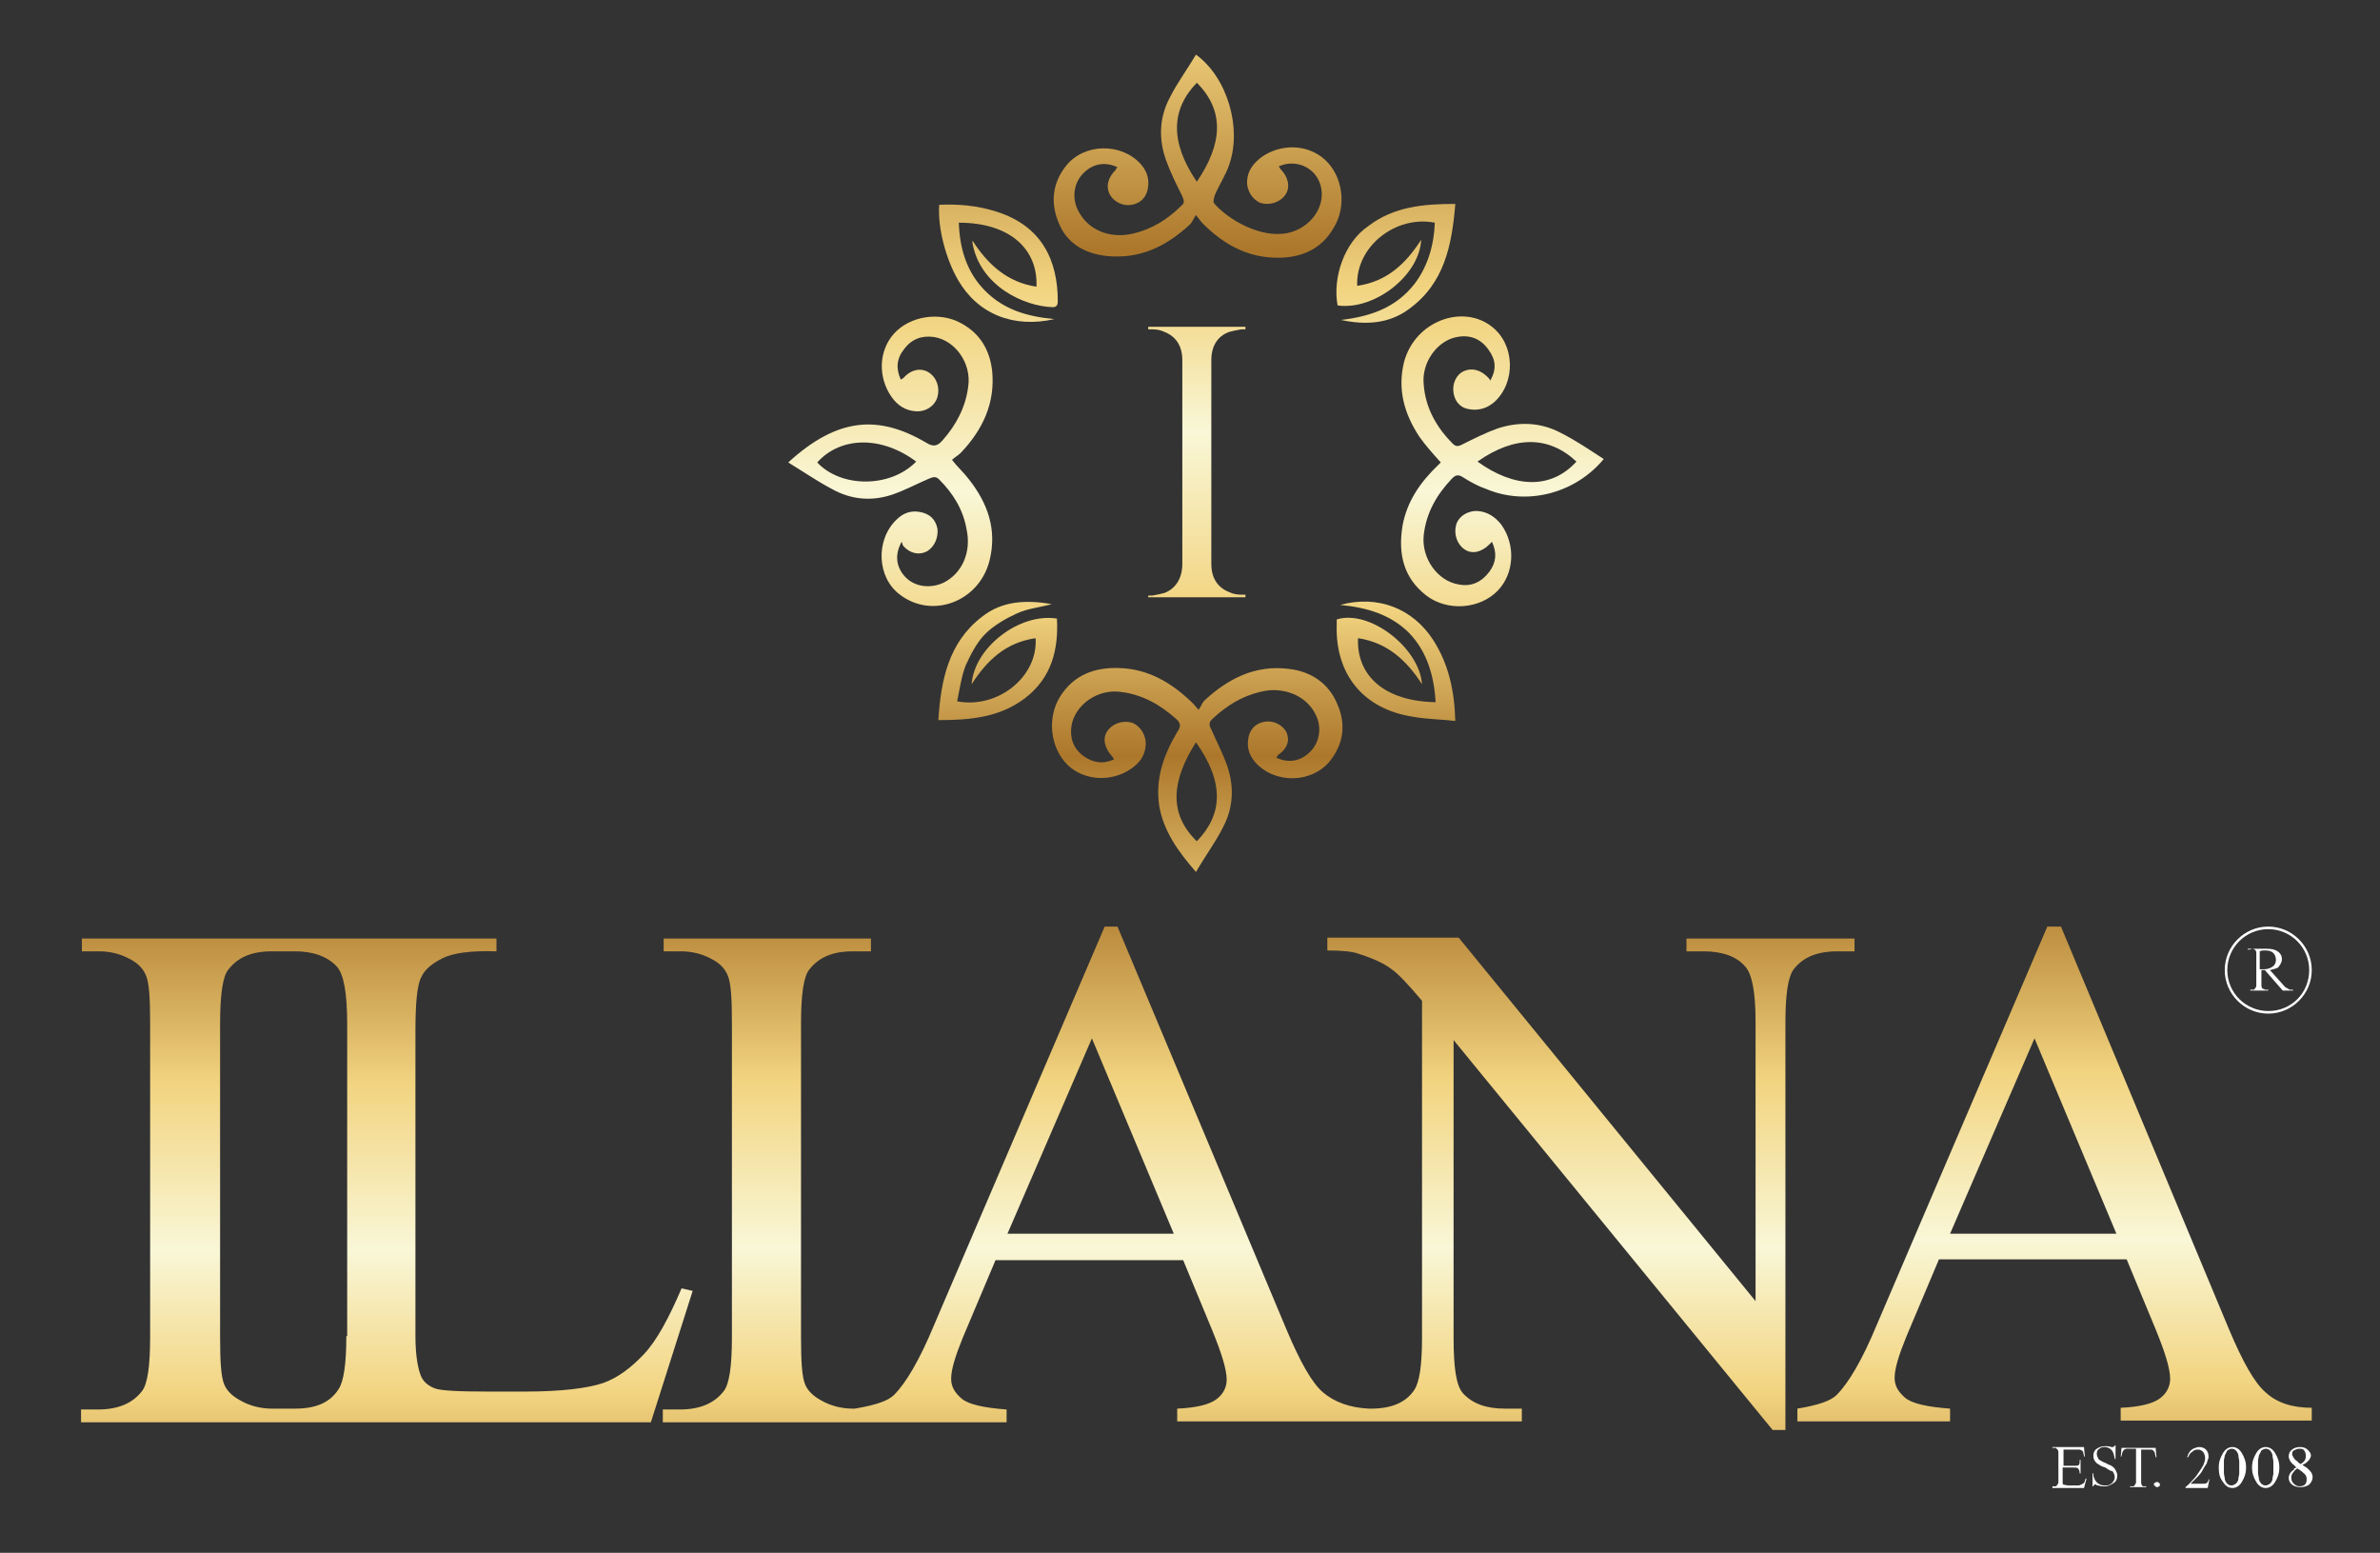 <?xml version="1.0" encoding="utf-8"?>
<!-- Generator: Adobe Illustrator 27.7.0, SVG Export Plug-In . SVG Version: 6.00 Build 0)  -->
<svg version="1.1" id="Layer_1" xmlns="http://www.w3.org/2000/svg" xmlns:xlink="http://www.w3.org/1999/xlink" x="0px" y="0px"
	 viewBox="0 0 279 182" style="enable-background:new 0 0 279 182;" xml:space="preserve">
<rect x="0" y="0" width="279" height="182" fill="#333333" stroke="none"/>
<style type="text/css">
	.st0{fill:url(#SVGID_1_);}
	.st1{fill:url(#SVGID_00000046336907015057054020000015756338546688960190_);}
	.st2{fill:url(#SVGID_00000020364985684181215580000001521030932697268370_);}
	.st3{fill:url(#SVGID_00000089557626391671779220000003110904084119377319_);}
	.st4{fill:url(#SVGID_00000064329678046707767030000010017367858991404479_);}
	.st5{fill:url(#SVGID_00000183941982824855848030000008314879340260168116_);}
	.st6{fill:url(#SVGID_00000041975701574485439910000008069895623812296836_);}
	.st7{fill:url(#SVGID_00000003785270796553353740000010446323951349847682_);}
	.st8{fill:url(#SVGID_00000099660941793202504920000009805936186253078940_);}
	.st9{fill:url(#SVGID_00000139996313611241774800000015325128559174231448_);}
	.st10{fill:url(#SVGID_00000119091991315600399550000001305014342565281412_);}
	.st11{fill:url(#SVGID_00000147942212494119402930000012973012218386964130_);}
	.st12{fill:#FFFFFF;}
</style>
<g>
	<g>
		<g>
			<g id="_x30_1_00000071519120078364605980000007386803017023283900_">
				
					<linearGradient id="SVGID_1_" gradientUnits="userSpaceOnUse" x1="507.729" y1="841.227" x2="507.729" y2="675.45" gradientTransform="matrix(-1 0 0 -1 612.051 776.739)">
					<stop  offset="0" style="stop-color:#AC772B"/>
					<stop  offset="9.333894e-02" style="stop-color:#D9B361"/>
					<stop  offset="0.14" style="stop-color:#F2D480"/>
					<stop  offset="0.258" style="stop-color:#F9F7D7"/>
					<stop  offset="0.36" style="stop-color:#F2D480"/>
					<stop  offset="0.489" style="stop-color:#AC772B"/>
					<stop  offset="0.572" style="stop-color:#D9B361"/>
					<stop  offset="0.613" style="stop-color:#F2D480"/>
					<stop  offset="0.737" style="stop-color:#F9F7D7"/>
					<stop  offset="0.839" style="stop-color:#F2D480"/>
					<stop  offset="1" style="stop-color:#AC772B"/>
				</linearGradient>
				<path class="st0" d="M104.8,57.9c1.4-0.5,2.7-1.2,4.1-1.8c0.5-0.2,0.8-0.3,1.2,0.1c1.6,1.6,2.8,3.5,3.2,5.8
					c0.6,2.7-0.5,5.2-2.7,6.3c-1.5,0.7-3.3,0.5-4.4-0.6c-1.1-1.1-1.4-2.6-0.5-4.2c0.1,0.2,0.1,0.4,0.2,0.5c0.8,0.9,1.9,1.1,2.8,0.6
					c0.8-0.5,1.3-1.5,1.2-2.6c-0.2-1.1-0.9-1.8-2.1-2c-1.1-0.2-2,0.2-2.7,0.9c-2.5,2.4-2.3,6.8,0.4,8.8c3.8,2.9,9.3,0.8,10.5-4
					c0.9-3.6-0.2-6.7-2.4-9.5c-0.6-0.8-1.3-1.4-2-2.3c0.3-0.3,0.7-0.5,1-0.8c2.6-2.7,4.1-5.9,3.7-9.7c-0.3-2.4-1.4-4.3-3.6-5.5
					c-2.5-1.4-6-0.9-7.9,1.2c-1.8,2-1.9,5.1-0.3,7.4c0.7,1,1.6,1.6,2.8,1.7c1.2,0.1,2.3-0.6,2.6-1.7c0.3-1.1-0.1-2.3-1.1-2.9
					c-0.9-0.5-2-0.3-2.9,0.7c-0.1,0.1-0.2,0.1-0.3,0.2c-0.6-1.3-0.5-2.5,0.4-3.6c0.9-1.2,2.1-1.6,3.5-1.4c2.5,0.4,4.4,3.1,4,5.8
					c-0.3,2.4-1.4,4.5-3,6.3c-0.6,0.7-1.1,0.8-1.9,0.3c-5.6-3.3-10.4-3-16.2,2.3c1.8,1.1,3.4,2.2,5.1,3.1
					C99.8,58.6,102.3,58.8,104.8,57.9z M107.4,54.1c-3,3.1-8.8,3.1-11.6,0.1C98.6,51.1,103.4,51.1,107.4,54.1z"/>
				
					<linearGradient id="SVGID_00000168118662661601726490000001627644739932141750_" gradientUnits="userSpaceOnUse" x1="435.786" y1="841.265" x2="435.786" y2="675.489" gradientTransform="matrix(-1 0 0 -1 612.051 776.739)">
					<stop  offset="0" style="stop-color:#AC772B"/>
					<stop  offset="9.333894e-02" style="stop-color:#D9B361"/>
					<stop  offset="0.14" style="stop-color:#F2D480"/>
					<stop  offset="0.258" style="stop-color:#F9F7D7"/>
					<stop  offset="0.36" style="stop-color:#F2D480"/>
					<stop  offset="0.489" style="stop-color:#AC772B"/>
					<stop  offset="0.572" style="stop-color:#D9B361"/>
					<stop  offset="0.613" style="stop-color:#F2D480"/>
					<stop  offset="0.737" style="stop-color:#F9F7D7"/>
					<stop  offset="0.839" style="stop-color:#F2D480"/>
					<stop  offset="1" style="stop-color:#AC772B"/>
				</linearGradient>
				<path style="fill:url(#SVGID_00000168118662661601726490000001627644739932141750_);" d="M164.6,42.4c-0.8,3.2,0,6.1,1.8,8.8
					c0.7,1,1.6,2,2.5,3c-0.1,0.1-0.2,0.2-0.3,0.3c-2.1,2-3.7,4.3-4.2,7.2c-0.5,3.2,0.1,6,2.8,8.1c2.5,1.9,6.3,1.6,8.4-0.6
					c1.9-2,2.1-5.3,0.4-7.7c-0.7-0.9-1.6-1.5-2.7-1.6c-1.2-0.1-2.3,0.6-2.6,1.6c-0.3,1.1,0.1,2.3,1,2.9c0.9,0.6,2,0.3,2.9-0.6
					c0.1-0.1,0.2-0.2,0.3-0.3c0.6,1.3,0.5,2.4-0.3,3.5c-0.9,1.2-2.1,1.8-3.6,1.5c-2.5-0.4-4.4-3.1-4.1-5.8c0.3-2.6,1.5-4.7,3.3-6.6
					c0.5-0.5,0.8-0.5,1.4-0.1c0.8,0.5,1.7,1,2.6,1.3c4.7,2,10.4,0.6,13.8-3.5c-1.7-1.1-3.3-2.2-5.1-3.1c-2.3-1.2-4.8-1.3-7.3-0.5
					c-1.4,0.5-2.8,1.2-4.2,1.9c-0.4,0.2-0.7,0.3-1.1-0.1c-1.9-1.9-3.2-4.2-3.4-6.9c-0.3-2.6,1.6-5.2,3.9-5.6
					c1.5-0.3,2.8,0.2,3.7,1.5c0.8,1.1,1,2.2,0.2,3.6c-0.1-0.2-0.2-0.3-0.3-0.4c-0.9-0.9-1.9-1.1-2.8-0.7c-0.9,0.4-1.4,1.5-1.2,2.6
					c0.2,1.1,0.9,1.8,2.1,1.9c1,0.1,1.9-0.2,2.7-0.9c2.5-2.3,2.4-6.7-0.3-8.8C171.5,35.6,165.9,37.6,164.6,42.4z M184.8,54.1
					c-3,3.3-7.3,3.1-11.6,0C177.6,51,181.6,51.1,184.8,54.1z"/>
				
					<linearGradient id="SVGID_00000127040132644605948050000016905719509827931799_" gradientUnits="userSpaceOnUse" x1="471.757" y1="913.173" x2="471.757" y2="747.396" gradientTransform="matrix(-1 0 0 -1 612.051 776.739)">
					<stop  offset="0" style="stop-color:#AC772B"/>
					<stop  offset="9.333894e-02" style="stop-color:#D9B361"/>
					<stop  offset="0.14" style="stop-color:#F2D480"/>
					<stop  offset="0.258" style="stop-color:#F9F7D7"/>
					<stop  offset="0.36" style="stop-color:#F2D480"/>
					<stop  offset="0.489" style="stop-color:#AC772B"/>
					<stop  offset="0.572" style="stop-color:#D9B361"/>
					<stop  offset="0.613" style="stop-color:#F2D480"/>
					<stop  offset="0.737" style="stop-color:#F9F7D7"/>
					<stop  offset="0.839" style="stop-color:#F2D480"/>
					<stop  offset="1" style="stop-color:#AC772B"/>
				</linearGradient>
				<path style="fill:url(#SVGID_00000127040132644605948050000016905719509827931799_);" d="M129.7,30c3.9,0.4,7-1.1,9.8-3.7
					c0.3-0.3,0.4-0.7,0.7-1.1c0.4,0.5,0.6,0.8,0.8,1c2.3,2.3,5,3.9,8.4,4c3,0.1,5.5-0.9,7-3.6c1.5-2.5,1-6-1.1-7.9
					c-2-1.8-5.1-1.9-7.4-0.3c-0.9,0.7-1.6,1.5-1.7,2.7c-0.1,1.2,0.6,2.3,1.6,2.7c1.1,0.3,2.3-0.1,2.9-1c0.6-0.9,0.3-2.1-0.6-3
					c-0.1-0.1-0.1-0.2-0.2-0.3c2-0.9,4.3,0.1,4.9,2.2c0.7,2.4-1.1,5-3.8,5.6c-3.2,0.7-7.1-1.6-8.7-3.5c-0.1-0.2,0-0.6,0.1-0.9
					c0.5-1.2,1.3-2.4,1.7-3.6c1.5-4.3-0.2-10.2-3.9-12.9c-1,1.7-2.2,3.3-3.1,5.1c-1.2,2.3-1.3,4.8-0.4,7.3c0.5,1.4,1.2,2.8,1.9,4.2
					c0.2,0.5,0.3,0.8-0.1,1.1c-1.6,1.6-3.5,2.8-5.8,3.3c-2.7,0.6-5.2-0.5-6.3-2.7c-0.8-1.5-0.5-3.3,0.6-4.4c1.1-1.1,2.5-1.4,4-0.7
					c-0.1,0.1-0.2,0.2-0.2,0.3c-0.9,0.9-1.2,1.9-0.7,2.9c0.5,0.9,1.6,1.4,2.6,1.2c1.1-0.2,1.8-1,1.9-2.2c0.1-1-0.2-1.8-0.9-2.6
					c-2.3-2.5-6.6-2.4-8.7,0.2c-1.6,2-1.9,4.3-0.9,6.7C125,28.4,127,29.7,129.7,30z M140.3,9.7c3.3,3.3,3,7.2,0,11.6
					C137.1,16.6,137.3,12.8,140.3,9.7z"/>
				
					<linearGradient id="SVGID_00000143581369928534308450000016255463802540662164_" gradientUnits="userSpaceOnUse" x1="471.726" y1="769.196" x2="471.726" y2="603.42" gradientTransform="matrix(-1 0 0 -1 612.051 776.739)">
					<stop  offset="0" style="stop-color:#AC772B"/>
					<stop  offset="9.333894e-02" style="stop-color:#D9B361"/>
					<stop  offset="0.14" style="stop-color:#F2D480"/>
					<stop  offset="0.258" style="stop-color:#F9F7D7"/>
					<stop  offset="0.36" style="stop-color:#F2D480"/>
					<stop  offset="0.489" style="stop-color:#AC772B"/>
					<stop  offset="0.572" style="stop-color:#D9B361"/>
					<stop  offset="0.613" style="stop-color:#F2D480"/>
					<stop  offset="0.737" style="stop-color:#F9F7D7"/>
					<stop  offset="0.839" style="stop-color:#F2D480"/>
					<stop  offset="1" style="stop-color:#AC772B"/>
				</linearGradient>
				<path style="fill:url(#SVGID_00000143581369928534308450000016255463802540662164_);" d="M150.8,85.8c-0.5-0.9-1.6-1.4-2.6-1.2
					c-1.1,0.2-1.8,1-1.9,2.2c-0.1,1,0.2,1.8,0.9,2.6c2.3,2.5,6.6,2.4,8.7-0.2c1.6-2,1.9-4.3,0.9-6.6c-1-2.5-3.1-3.9-5.7-4.2
					c-3.9-0.5-7.1,1.1-9.9,3.7c-0.3,0.3-0.4,0.7-0.7,1.1c-0.4-0.5-0.6-0.7-0.8-0.9c-2.4-2.3-5.1-3.9-8.5-4c-2.9-0.1-5.3,0.8-6.9,3.3
					c-1.6,2.5-1.2,6.1,0.9,8.1c1.9,1.8,5.1,2,7.4,0.4c1-0.7,1.6-1.5,1.7-2.7c0.1-1.2-0.6-2.3-1.6-2.7c-1.1-0.3-2.3,0.1-2.9,1
					c-0.6,0.9-0.3,2,0.6,3c0.1,0.1,0.1,0.2,0.2,0.3c-1.3,0.6-2.5,0.4-3.6-0.4c-1.2-0.9-1.6-2.1-1.4-3.5c0.4-2.5,3.1-4.4,5.8-4
					c2.5,0.3,4.6,1.5,6.4,3.1c0.6,0.5,0.7,0.9,0.2,1.6c-1.6,2.7-2.6,5.5-2.1,8.7c0.5,2.9,2.2,5.3,4.3,7.7c1.1-1.9,2.3-3.5,3.2-5.3
					c1.2-2.3,1.3-4.8,0.4-7.3c-0.5-1.4-1.2-2.7-1.8-4.1c-0.3-0.5-0.3-0.9,0.2-1.3c1.6-1.5,3.4-2.6,5.5-3.1c2.7-0.7,5.4,0.4,6.5,2.6
					c0.8,1.5,0.5,3.3-0.6,4.4c-1.1,1.1-2.5,1.4-4,0.7c0.1-0.1,0.2-0.2,0.2-0.3C151,87.7,151.2,86.7,150.8,85.8z M140.3,98.6
					c-3.4-3.3-2.9-7.2-0.1-11.6C143.6,91.8,143.3,95.5,140.3,98.6z"/>
				
					<linearGradient id="SVGID_00000164495069214334895230000005087041355173462416_" gradientUnits="userSpaceOnUse" x1="762.265" y1="85.674" x2="762.265" y2="-80.102" gradientTransform="matrix(1 0 0 1 -598.637 87.142)">
					<stop  offset="0" style="stop-color:#AC772B"/>
					<stop  offset="9.333894e-02" style="stop-color:#D9B361"/>
					<stop  offset="0.14" style="stop-color:#F2D480"/>
					<stop  offset="0.258" style="stop-color:#F9F7D7"/>
					<stop  offset="0.36" style="stop-color:#F2D480"/>
					<stop  offset="0.489" style="stop-color:#AC772B"/>
					<stop  offset="0.572" style="stop-color:#D9B361"/>
					<stop  offset="0.613" style="stop-color:#F2D480"/>
					<stop  offset="0.737" style="stop-color:#F9F7D7"/>
					<stop  offset="0.839" style="stop-color:#F2D480"/>
					<stop  offset="1" style="stop-color:#AC772B"/>
				</linearGradient>
				<path style="fill:url(#SVGID_00000164495069214334895230000005087041355173462416_);" d="M156.8,35.8c4.3,0.6,9.6-3.5,9.8-7.7
					c-1.8,2.8-4,4.9-7.5,5.4c-0.2-4.6,4.5-8.3,9.1-7.4c-0.1,2.6-0.8,5.1-2.4,7.2c-2.2,2.8-5.2,3.8-8.6,4.2c2.8,0.6,5.6,0.5,8-1.3
					c4.1-3,5-7.4,5.4-12.3c-3.7,0-7.2,0.3-10.2,2.6C157.6,28.4,156.2,32.5,156.8,35.8z"/>
				
					<linearGradient id="SVGID_00000115481697729764538950000008451250077005285025_" gradientUnits="userSpaceOnUse" x1="762.233" y1="85.674" x2="762.233" y2="-80.102" gradientTransform="matrix(1 0 0 1 -598.637 87.142)">
					<stop  offset="0" style="stop-color:#AC772B"/>
					<stop  offset="9.333894e-02" style="stop-color:#D9B361"/>
					<stop  offset="0.14" style="stop-color:#F2D480"/>
					<stop  offset="0.258" style="stop-color:#F9F7D7"/>
					<stop  offset="0.36" style="stop-color:#F2D480"/>
					<stop  offset="0.489" style="stop-color:#AC772B"/>
					<stop  offset="0.572" style="stop-color:#D9B361"/>
					<stop  offset="0.613" style="stop-color:#F2D480"/>
					<stop  offset="0.737" style="stop-color:#F9F7D7"/>
					<stop  offset="0.839" style="stop-color:#F2D480"/>
					<stop  offset="1" style="stop-color:#AC772B"/>
				</linearGradient>
				<path style="fill:url(#SVGID_00000115481697729764538950000008451250077005285025_);" d="M165.6,84c1.6,0.3,3.3,0.3,5,0.5
					c-0.1-3.6-0.8-6.7-2.6-9.5c-2.4-3.7-6.5-5.3-10.9-4.1c3.1,0.3,5.9,1.1,8.1,3.3c2.1,2.2,2.9,5,3.1,8.1c-6.1-0.1-9.3-3.2-9.1-7.5
					c3.4,0.5,5.7,2.6,7.5,5.4c-0.3-4.3-6.2-8.8-10-7.6c0,0.2,0,0.4,0,0.6C156.5,79,159.8,83.1,165.6,84z"/>
				
					<linearGradient id="SVGID_00000028299902411641629370000014407237338127468197_" gradientUnits="userSpaceOnUse" x1="715.639" y1="85.674" x2="715.639" y2="-80.102" gradientTransform="matrix(1 0 0 1 -598.637 87.142)">
					<stop  offset="0" style="stop-color:#AC772B"/>
					<stop  offset="9.333894e-02" style="stop-color:#D9B361"/>
					<stop  offset="0.14" style="stop-color:#F2D480"/>
					<stop  offset="0.258" style="stop-color:#F9F7D7"/>
					<stop  offset="0.36" style="stop-color:#F2D480"/>
					<stop  offset="0.489" style="stop-color:#AC772B"/>
					<stop  offset="0.572" style="stop-color:#D9B361"/>
					<stop  offset="0.613" style="stop-color:#F2D480"/>
					<stop  offset="0.737" style="stop-color:#F9F7D7"/>
					<stop  offset="0.839" style="stop-color:#F2D480"/>
					<stop  offset="1" style="stop-color:#AC772B"/>
				</linearGradient>
				<path style="fill:url(#SVGID_00000028299902411641629370000014407237338127468197_);" d="M115.5,74.3c1-1,2.4-1.8,3.7-2.4
					c1.3-0.6,2.7-0.7,4.1-1.1c-3-0.5-5.8-0.4-8.2,1.5c-3.9,3-4.8,7.4-5.1,12.1c3.7,0,7.2-0.3,10.2-2.6c3.1-2.4,3.9-5.7,3.7-9.3
					c-4.4-0.7-9.7,3.4-10,7.7c1.8-2.8,4-4.9,7.5-5.4c0.3,4.5-4.4,8.3-9.2,7.4c0.3-1.4,0.5-2.9,1-4.2
					C113.8,76.7,114.5,75.3,115.5,74.3z"/>
				
					<linearGradient id="SVGID_00000157296444465074467250000017145660539623712156_" gradientUnits="userSpaceOnUse" x1="715.691" y1="85.674" x2="715.691" y2="-80.102" gradientTransform="matrix(1 0 0 1 -598.637 87.142)">
					<stop  offset="0" style="stop-color:#AC772B"/>
					<stop  offset="9.333894e-02" style="stop-color:#D9B361"/>
					<stop  offset="0.14" style="stop-color:#F2D480"/>
					<stop  offset="0.258" style="stop-color:#F9F7D7"/>
					<stop  offset="0.36" style="stop-color:#F2D480"/>
					<stop  offset="0.489" style="stop-color:#AC772B"/>
					<stop  offset="0.572" style="stop-color:#D9B361"/>
					<stop  offset="0.613" style="stop-color:#F2D480"/>
					<stop  offset="0.737" style="stop-color:#F9F7D7"/>
					<stop  offset="0.839" style="stop-color:#F2D480"/>
					<stop  offset="1" style="stop-color:#AC772B"/>
				</linearGradient>
				<path style="fill:url(#SVGID_00000157296444465074467250000017145660539623712156_);" d="M123.6,37.4c-3.2-0.3-5.9-1.1-8.1-3.3
					c-2.2-2.2-3-5-3.1-8c6.1,0,9.3,3.2,9.1,7.5c-3.4-0.5-5.7-2.6-7.5-5.4c0,0.2,0,0.2,0,0.3c0.9,5,6,7.4,9.4,7.5
					c0.5,0,0.6-0.3,0.6-0.7c0-4.7-1.8-8.8-7.2-10.5c-2.2-0.7-4.4-0.9-6.7-0.8c-0.2,2.7,0.8,6.4,2.2,8.8
					C114.6,36.8,118.8,38.5,123.6,37.4z"/>
				
					<linearGradient id="SVGID_00000004519575961033218820000014995590026692901256_" gradientUnits="userSpaceOnUse" x1="738.918" y1="85.674" x2="738.918" y2="-80.102" gradientTransform="matrix(1 0 0 1 -598.637 87.142)">
					<stop  offset="0" style="stop-color:#AC772B"/>
					<stop  offset="9.333894e-02" style="stop-color:#D9B361"/>
					<stop  offset="0.14" style="stop-color:#F2D480"/>
					<stop  offset="0.258" style="stop-color:#F9F7D7"/>
					<stop  offset="0.36" style="stop-color:#F2D480"/>
					<stop  offset="0.489" style="stop-color:#AC772B"/>
					<stop  offset="0.572" style="stop-color:#D9B361"/>
					<stop  offset="0.613" style="stop-color:#F2D480"/>
					<stop  offset="0.737" style="stop-color:#F9F7D7"/>
					<stop  offset="0.839" style="stop-color:#F2D480"/>
					<stop  offset="1" style="stop-color:#AC772B"/>
				</linearGradient>
				<path style="fill:url(#SVGID_00000004519575961033218820000014995590026692901256_);" d="M136.5,69.5c-0.4,0.1-0.8,0.2-1.4,0.3
					c0,0,0,0,0,0c-0.2,0-0.4,0-0.5,0V70c0,0,0,0,0,0c3.8,0,7.6,0,11.4,0c0,0,0,0,0,0v-0.3c-0.2,0-0.4,0-0.5,0c0,0,0,0,0,0
					c-0.5,0-1-0.1-1.4-0.3c-1.3-0.5-2.1-1.6-2.1-3.3c0-0.9,0-1.7,0-2.6h0c0-3.1,0-6.2,0-9.3c0-0.9,0-1.9,0-2.8h0c0-3.1,0-6.1,0-9.2
					c0-1.6,0.7-2.8,2.1-3.3c0.4-0.1,0.8-0.2,1.4-0.3c0,0,0,0,0,0c0.2,0,0.4,0,0.5,0v-0.3c0,0,0,0,0,0c-3.8,0-7.6,0-11.4,0
					c0,0,0,0,0,0v0.3c0.2,0,0.4,0,0.5,0c0,0,0,0,0,0c0.5,0,1,0.1,1.4,0.3c1.3,0.5,2.1,1.6,2.1,3.3c0,3.1,0,6.1,0,9.2h0
					c0,0.9,0,1.9,0,2.8c0,3.1,0,6.2,0,9.3h0c0,0.9,0,1.7,0,2.6C138.6,67.8,137.8,69,136.5,69.5z"/>
			</g>
			<g>
				
					<linearGradient id="SVGID_00000152246088802033904610000015186334401517043076_" gradientUnits="userSpaceOnUse" x1="566.641" y1="672.945" x2="566.641" y2="507.168" gradientTransform="matrix(-1 0 0 -1 612.051 776.739)">
					<stop  offset="0" style="stop-color:#AC772B"/>
					<stop  offset="9.333894e-02" style="stop-color:#D9B361"/>
					<stop  offset="0.14" style="stop-color:#F2D480"/>
					<stop  offset="0.258" style="stop-color:#F9F7D7"/>
					<stop  offset="0.36" style="stop-color:#F2D480"/>
					<stop  offset="0.489" style="stop-color:#AC772B"/>
					<stop  offset="0.572" style="stop-color:#D9B361"/>
					<stop  offset="0.613" style="stop-color:#F2D480"/>
					<stop  offset="0.737" style="stop-color:#F9F7D7"/>
					<stop  offset="0.839" style="stop-color:#F2D480"/>
					<stop  offset="1" style="stop-color:#AC772B"/>
				</linearGradient>
				<path style="fill:url(#SVGID_00000152246088802033904610000015186334401517043076_);" d="M79.9,151c-1.5,3.5-2.9,6.1-4.4,7.7
					c-1.5,1.6-3.1,2.8-4.8,3.4c-1.8,0.6-4.8,1-9.2,1h-4.1c-3.7,0-5.8-0.1-6.5-0.4c-0.7-0.3-1.2-0.7-1.5-1.3
					c-0.4-0.9-0.7-2.5-0.7-4.8v-35.7c0-3.4,0.2-5.5,0.7-6.4c0.4-0.9,1.3-1.6,2.5-2.2c1.2-0.6,3.3-0.9,6.3-0.8v-1.5H33.9h-1.4H9.6
					v1.5h2c1.3,0,2.6,0.3,3.8,1c0.9,0.5,1.4,1.1,1.7,1.8c0.4,0.9,0.5,2.8,0.5,5.7v36.7c0,3.4-0.3,5.6-1,6.4
					c-1.1,1.4-2.8,2.1-5.1,2.1h-2v1.5h22.9h1.4h42.5l4.9-15.4L79.9,151z M40.6,156.6c0,3.2-0.3,5.3-0.9,6.2c-1,1.6-2.7,2.3-5.1,2.3
					h-0.7h-1.4h-0.6c-1.3,0-2.6-0.3-3.8-1c-0.9-0.5-1.5-1.1-1.8-1.8c-0.4-0.9-0.5-2.8-0.5-5.7V120c0-3.4,0.3-5.6,1-6.4
					c1.1-1.4,2.7-2.1,5.1-2.1h0.6h1.4h0.7c2.1,0,3.8,0.6,4.9,1.8c0.8,0.9,1.2,3.1,1.2,6.7V156.6z"/>
				
					<linearGradient id="SVGID_00000175303780824301101220000010379922953909446535_" gradientUnits="userSpaceOnUse" x1="464.476" y1="673.321" x2="464.476" y2="507.545" gradientTransform="matrix(-1 0 0 -1 612.051 776.739)">
					<stop  offset="0" style="stop-color:#AC772B"/>
					<stop  offset="9.333894e-02" style="stop-color:#D9B361"/>
					<stop  offset="0.14" style="stop-color:#F2D480"/>
					<stop  offset="0.258" style="stop-color:#F9F7D7"/>
					<stop  offset="0.36" style="stop-color:#F2D480"/>
					<stop  offset="0.489" style="stop-color:#AC772B"/>
					<stop  offset="0.572" style="stop-color:#D9B361"/>
					<stop  offset="0.613" style="stop-color:#F2D480"/>
					<stop  offset="0.737" style="stop-color:#F9F7D7"/>
					<stop  offset="0.839" style="stop-color:#F2D480"/>
					<stop  offset="1" style="stop-color:#AC772B"/>
				</linearGradient>
				<path style="fill:url(#SVGID_00000175303780824301101220000010379922953909446535_);" d="M215.4,111.5h2v-1.5h-19.7v1.5h2
					c2.2,0,3.9,0.6,4.9,1.8c0.8,0.9,1.2,3,1.2,6.5v32.7L171,109.9h-15.4v1.5c1.6,0,2.9,0.1,3.7,0.4c1.6,0.5,2.9,1.1,3.7,1.7
					c0.9,0.6,2.1,1.9,3.7,3.8v39.5c0,3.2-0.3,5.2-0.9,6.1c-1,1.5-2.7,2.2-5.1,2.2h-0.2c-2.3-0.1-4.1-0.8-5.4-1.9
					c-1.3-1.1-2.7-3.6-4.3-7.4L131,108.6h-1.5l-20,46.7c-1.7,4.1-3.3,6.8-4.7,8.2c-0.7,0.7-2.2,1.2-4.6,1.6H100
					c-1.3,0-2.6-0.3-3.8-1c-0.9-0.5-1.5-1.1-1.8-1.8c-0.4-0.9-0.5-2.8-0.5-5.7V120c0-3.4,0.3-5.6,1-6.4c1.1-1.4,2.7-2.1,5.1-2.1h2.1
					v-1.5H77.8v1.5h2c1.3,0,2.6,0.3,3.8,1c0.9,0.5,1.4,1.1,1.7,1.8c0.4,0.9,0.5,2.8,0.5,5.7v36.7c0,3.4-0.3,5.6-1,6.4
					c-1.1,1.4-2.8,2.1-5.1,2.1h-2v1.5h22.5h1.8h16v-1.5c-2.7-0.2-4.5-0.6-5.3-1.3c-0.8-0.7-1.2-1.4-1.2-2.3c0-1.1,0.5-2.7,1.4-4.9
					l3.8-9h22l3.4,8.2c1.1,2.7,1.7,4.6,1.7,5.8c0,0.9-0.4,1.7-1.2,2.3c-0.8,0.6-2.3,1-4.6,1.1v1.5h20.6h1.8h18v-1.5h-2
					c-2.2,0-3.8-0.6-4.9-1.8c-0.8-0.9-1.1-3-1.1-6.5v-34.9l37.4,45.7h1.5v-47.8c0-3.2,0.3-5.2,0.9-6.1
					C211.3,112.2,213,111.5,215.4,111.5z M118.1,144.6l9.9-22.9l9.6,22.9H118.1z"/>
				
					<linearGradient id="SVGID_00000031901371966665115180000002377339259715229583_" gradientUnits="userSpaceOnUse" x1="371.178" y1="674.242" x2="371.178" y2="508.465" gradientTransform="matrix(-1 0 0 -1 612.051 776.739)">
					<stop  offset="0" style="stop-color:#AC772B"/>
					<stop  offset="9.333894e-02" style="stop-color:#D9B361"/>
					<stop  offset="0.14" style="stop-color:#F2D480"/>
					<stop  offset="0.258" style="stop-color:#F9F7D7"/>
					<stop  offset="0.36" style="stop-color:#F2D480"/>
					<stop  offset="0.489" style="stop-color:#AC772B"/>
					<stop  offset="0.572" style="stop-color:#D9B361"/>
					<stop  offset="0.613" style="stop-color:#F2D480"/>
					<stop  offset="0.737" style="stop-color:#F9F7D7"/>
					<stop  offset="0.839" style="stop-color:#F2D480"/>
					<stop  offset="1" style="stop-color:#AC772B"/>
				</linearGradient>
				<path style="fill:url(#SVGID_00000031901371966665115180000002377339259715229583_);" d="M265.6,163.2c-1.3-1.1-2.7-3.6-4.3-7.4
					l-19.7-47.2H240l-20,46.7c-1.7,4.1-3.3,6.8-4.7,8.2c-0.7,0.7-2.2,1.2-4.6,1.6v1.5h17.9v-1.5c-2.7-0.2-4.5-0.6-5.3-1.3
					c-0.8-0.7-1.2-1.4-1.2-2.3c0-1.1,0.5-2.7,1.4-4.9l3.8-9h22l3.4,8.2c1.1,2.7,1.7,4.6,1.7,5.8c0,0.9-0.4,1.7-1.2,2.3
					c-0.8,0.6-2.3,1-4.6,1.1v1.5H271v-1.5C268.7,165,266.9,164.4,265.6,163.2z M228.6,144.6l9.9-22.9l9.6,22.9H228.6z"/>
				<g>
					<g>
						<path class="st12" d="M263.5,111.3v-0.1h2.3c0.5,0,0.9,0.1,1.2,0.3c0.3,0.2,0.5,0.5,0.5,0.9c0,0.3-0.1,0.5-0.3,0.8
							c-0.1,0.2-0.3,0.3-0.4,0.3c-0.2,0.1-0.4,0.1-0.7,0.2l1.7,1.9c0.1,0.1,0.2,0.2,0.3,0.2c0.1,0.1,0.2,0.1,0.3,0.2
							c0,0,0.1,0,0.1,0c0.1,0,0.1,0,0.2,0h0.1v0.1h-1.2l-2.1-2.4l-0.4,0l0,1.8c0,0.2,0.1,0.4,0.2,0.4c0.1,0,0.1,0,0.2,0.1
							c0.1,0,0.1,0,0.1,0c0,0,0.1,0,0.3,0v0.1h-2.1v-0.1l0.2,0c0.1,0,0.1,0,0.2,0c0,0,0.1,0,0.1-0.1c0.1-0.1,0.2-0.2,0.2-0.4v-3.8
							c0-0.2-0.1-0.4-0.2-0.4l-0.2-0.1c0,0-0.1,0-0.1,0C263.8,111.3,263.7,111.3,263.5,111.3z M264.9,111.5v2.1c0.2,0,0.4,0,0.5,0
							c0.4,0,0.7-0.1,1-0.3c0.3-0.2,0.4-0.5,0.4-0.8c0-0.3-0.1-0.6-0.3-0.8c-0.2-0.2-0.5-0.3-0.9-0.3c-0.1,0-0.2,0-0.2,0
							C265.3,111.4,265.1,111.4,264.9,111.5z"/>
					</g>
					<path class="st12" d="M265.9,108.8c2.7,0,4.9,2.2,4.9,4.9s-2.2,4.9-4.9,4.9c-2.7,0-4.9-2.2-4.9-4.9S263.2,108.8,265.9,108.8
						 M265.9,108.6c-2.8,0-5.1,2.3-5.1,5.1c0,2.8,2.3,5.1,5.1,5.1s5.1-2.3,5.1-5.1C271,110.9,268.7,108.6,265.9,108.6L265.9,108.6z"
						/>
					<path class="st12" d="M265.9,108.9c2.6,0,4.8,2.1,4.8,4.8s-2.1,4.8-4.8,4.8c-2.6,0-4.8-2.1-4.8-4.8S263.3,108.9,265.9,108.9
						 M265.9,108.7c-2.8,0-5,2.2-5,5c0,2.8,2.2,5,5,5c2.8,0,5-2.2,5-5C270.9,111,268.7,108.7,265.9,108.7L265.9,108.7z"/>
				</g>
			</g>
		</g>
	</g>
	<g>
		<path class="st12" d="M240.6,174.3v-0.1h0.2c0.1,0,0.1,0,0.2,0c0,0,0.1,0,0.1-0.1c0.1-0.1,0.2-0.2,0.2-0.4v-3.5
			c0-0.2-0.1-0.3-0.2-0.4l-0.1-0.1l-0.4,0v-0.1h3.7l0.1,1.1l-0.1,0c0-0.2-0.1-0.4-0.1-0.5c0-0.1-0.1-0.2-0.2-0.2
			c-0.1-0.1-0.2-0.1-0.3-0.1c-0.1,0-0.3,0-0.6,0h-1.2v1.9h1.2c0.3,0,0.5,0,0.6-0.1c0.1-0.1,0.1-0.3,0.1-0.6h0.1v1.6l-0.1,0
			c0-0.3-0.1-0.5-0.2-0.6c-0.1-0.1-0.3-0.1-0.6-0.1h-1.2v1.7c0,0.2,0,0.3,0.1,0.3c0.1,0,0.3,0.1,0.6,0.1h0.2l0.7,0
			c0.1,0,0.2,0,0.3,0c0.1,0,0.2-0.1,0.3-0.1c0.1-0.1,0.2-0.1,0.3-0.2c0.1-0.1,0.1-0.3,0.2-0.5l0.1,0l-0.3,1.1H240.6z"/>
		<path class="st12" d="M245.3,172.7l0.1,0c0,0.2,0,0.4,0.1,0.5c0,0.1,0.1,0.3,0.2,0.4c0.1,0.2,0.3,0.3,0.5,0.4
			c0.2,0.1,0.4,0.1,0.7,0.1c0.3,0,0.5-0.1,0.7-0.3c0.2-0.2,0.3-0.4,0.3-0.7c0-0.2-0.1-0.4-0.2-0.6c-0.1-0.1-0.1-0.1-0.2-0.1
			c-0.1,0-0.2-0.1-0.4-0.2l-0.3-0.2l-0.3-0.1c-0.3-0.1-0.5-0.3-0.7-0.4c-0.1-0.1-0.2-0.2-0.3-0.4c-0.1-0.2-0.1-0.3-0.1-0.5
			c0-0.3,0.1-0.6,0.4-0.8c0.3-0.2,0.6-0.3,1-0.3c0.2,0,0.4,0,0.7,0.1c0.1,0,0.1,0,0.1,0c0,0,0,0,0,0c0.1,0,0.1,0,0.1,0
			c0.1,0,0.2-0.1,0.2-0.2h0.1l0,1.6l-0.1,0c0-0.2-0.1-0.4-0.1-0.5c0-0.1-0.1-0.2-0.1-0.3c-0.2-0.4-0.6-0.6-1-0.6
			c-0.3,0-0.5,0.1-0.6,0.2c-0.2,0.1-0.3,0.3-0.3,0.6c0,0.2,0.1,0.4,0.2,0.6c0.1,0.1,0.2,0.2,0.3,0.2c0.1,0.1,0.3,0.2,0.6,0.3
			c0.2,0.1,0.3,0.2,0.4,0.2c0.1,0,0.2,0.1,0.2,0.1c0.2,0.1,0.4,0.3,0.5,0.5c0.1,0.2,0.2,0.4,0.2,0.6c0,0.4-0.1,0.7-0.4,0.9
			c-0.3,0.2-0.6,0.4-1,0.4c-0.1,0-0.3,0-0.4,0c-0.2,0-0.3-0.1-0.5-0.1c-0.1,0-0.1,0-0.2-0.1s-0.1,0-0.1,0c-0.1,0-0.2,0.1-0.2,0.2
			h-0.1L245.3,172.7z"/>
		<path class="st12" d="M248.6,170.8l0.1-1.1h4l0.1,1.1l-0.1,0c0-0.2-0.1-0.4-0.1-0.5c0-0.1-0.1-0.2-0.2-0.3
			c-0.1-0.1-0.2-0.1-0.3-0.1c-0.1,0-0.3,0-0.5,0H251v3.9c0,0.2,0.1,0.3,0.2,0.4c0.1,0,0.1,0,0.1,0c0.1,0,0.1,0,0.1,0
			c0,0,0.1,0,0.2,0v0.1h-1.9v-0.1l0.2,0c0.1,0,0.1,0,0.2,0c0,0,0.1,0,0.1-0.1c0.1-0.1,0.2-0.2,0.2-0.4v-3.9h-0.6c-0.2,0-0.4,0-0.5,0
			c-0.1,0-0.2,0.1-0.3,0.1c-0.1,0.1-0.1,0.2-0.2,0.3c0,0.1-0.1,0.3-0.1,0.5H248.6z"/>
		<path class="st12" d="M252.5,174c0-0.1,0-0.2,0.1-0.2s0.1-0.1,0.2-0.1c0.1,0,0.2,0,0.3,0.1c0.1,0.1,0.1,0.1,0.1,0.2
			c0,0.1,0,0.2-0.1,0.2c-0.1,0.1-0.2,0.1-0.2,0.1c-0.1,0-0.2,0-0.2-0.1C252.5,174.1,252.5,174.1,252.5,174z"/>
		<path class="st12" d="M256.2,174.3c0.5-0.4,0.8-0.8,1-1c0.2-0.2,0.4-0.5,0.6-0.8c0.2-0.3,0.4-0.6,0.5-0.8c0.1-0.3,0.2-0.5,0.2-0.8
			c0-0.3-0.1-0.5-0.2-0.7c-0.2-0.2-0.4-0.3-0.6-0.3c-0.2,0-0.3,0-0.5,0.1c-0.1,0.1-0.3,0.2-0.4,0.3c-0.1,0.1-0.2,0.3-0.3,0.5l-0.1,0
			c0-0.1,0.1-0.2,0.1-0.3c0-0.1,0.1-0.2,0.1-0.2c0.1-0.2,0.3-0.4,0.5-0.5c0.2-0.1,0.5-0.2,0.7-0.2c0.3,0,0.6,0.1,0.8,0.3
			c0.2,0.2,0.3,0.5,0.3,0.8c0,0.1,0,0.3-0.1,0.4c0,0.1-0.1,0.3-0.1,0.4c-0.2,0.3-0.4,0.6-0.6,1c-0.2,0.3-0.4,0.5-0.6,0.7
			c-0.2,0.2-0.4,0.4-0.7,0.7h1.5c0.2,0,0.3,0,0.4-0.1c0.1-0.1,0.2-0.2,0.2-0.4l0.1,0l-0.2,1H256.2z"/>
		<path class="st12" d="M260.1,172c0-0.7,0.2-1.2,0.5-1.7c0.3-0.5,0.7-0.7,1.1-0.7c0.4,0,0.8,0.2,1.1,0.7c0.3,0.5,0.5,1,0.5,1.7
			c0,0.7-0.2,1.2-0.5,1.7c-0.3,0.5-0.7,0.7-1.1,0.7c-0.4,0-0.8-0.2-1.1-0.7C260.2,173.2,260.1,172.7,260.1,172z M260.8,170.6
			c0,0.2-0.1,0.4-0.1,0.6c0,0.3,0,0.5,0,0.7c0,0.2,0,0.5,0,0.7c0,0.3,0.1,0.5,0.1,0.7c0,0.2,0.1,0.3,0.2,0.5
			c0.2,0.2,0.3,0.3,0.6,0.3c0.2,0,0.3-0.1,0.5-0.2c0.1-0.1,0.3-0.3,0.3-0.6c0-0.2,0.1-0.4,0.1-0.6c0-0.3,0-0.5,0-0.7
			c0-0.2,0-0.5,0-0.7c0-0.2-0.1-0.5-0.1-0.7c0-0.2-0.1-0.3-0.2-0.5c-0.2-0.2-0.3-0.3-0.6-0.3c-0.2,0-0.3,0.1-0.5,0.2
			C261,170.2,260.9,170.4,260.8,170.6z"/>
		<path class="st12" d="M264,172c0-0.7,0.2-1.2,0.5-1.7c0.3-0.5,0.7-0.7,1.1-0.7s0.8,0.2,1.1,0.7c0.3,0.5,0.5,1,0.5,1.7
			c0,0.7-0.2,1.2-0.5,1.7c-0.3,0.5-0.7,0.7-1.1,0.7s-0.8-0.2-1.1-0.7C264.2,173.2,264,172.7,264,172z M264.8,170.6
			c0,0.2-0.1,0.4-0.1,0.6c0,0.3,0,0.5,0,0.7c0,0.2,0,0.5,0,0.7c0,0.3,0.1,0.5,0.1,0.7c0,0.2,0.1,0.3,0.2,0.5
			c0.2,0.2,0.3,0.3,0.6,0.3c0.2,0,0.3-0.1,0.5-0.2c0.1-0.1,0.3-0.3,0.3-0.6c0-0.2,0.1-0.4,0.1-0.6c0-0.3,0-0.5,0-0.7
			c0-0.2,0-0.5,0-0.7c0-0.2-0.1-0.5-0.1-0.7c0-0.2-0.1-0.3-0.2-0.5c-0.2-0.2-0.3-0.3-0.6-0.3c-0.2,0-0.3,0.1-0.5,0.2
			C265,170.2,264.9,170.4,264.8,170.6z"/>
		<path class="st12" d="M269.2,172l-0.3-0.3c-0.4-0.3-0.6-0.7-0.6-1c0-0.3,0.1-0.6,0.4-0.8c0.2-0.2,0.6-0.3,0.9-0.3
			c0.4,0,0.7,0.1,0.9,0.3c0.2,0.2,0.4,0.4,0.4,0.7c0,0.2-0.1,0.3-0.2,0.5c-0.1,0.1-0.2,0.2-0.3,0.3c-0.1,0.1-0.3,0.2-0.5,0.3
			c0.3,0.2,0.5,0.3,0.6,0.4c0.1,0.1,0.2,0.2,0.3,0.3c0.2,0.2,0.3,0.5,0.3,0.7c0,0.3-0.1,0.6-0.4,0.9c-0.3,0.2-0.6,0.3-1,0.3
			c-0.4,0-0.8-0.1-1-0.3c-0.3-0.2-0.4-0.5-0.4-0.8c0-0.2,0.1-0.5,0.3-0.7c0.1-0.1,0.2-0.2,0.4-0.3
			C268.8,172.2,268.9,172.1,269.2,172z M270.4,173.3c0-0.2-0.1-0.4-0.2-0.5c-0.2-0.2-0.4-0.4-0.9-0.7c-0.2,0.2-0.4,0.3-0.4,0.4
			c-0.1,0.1-0.2,0.2-0.2,0.3c-0.1,0.1-0.1,0.3-0.1,0.4c0,0.3,0.1,0.5,0.3,0.7c0.2,0.2,0.4,0.3,0.7,0.3c0.3,0,0.5-0.1,0.6-0.2
			C270.4,173.8,270.4,173.6,270.4,173.3z M269.2,171.2c0.1,0.1,0.2,0.1,0.2,0.2c0.1,0.1,0.2,0.1,0.3,0.2c0.3-0.2,0.5-0.4,0.5-0.5
			c0.1-0.1,0.1-0.3,0.1-0.5c0-0.3-0.1-0.5-0.2-0.6c-0.1-0.2-0.3-0.2-0.6-0.2c-0.2,0-0.4,0.1-0.6,0.2c-0.2,0.1-0.2,0.3-0.2,0.5
			C268.8,170.7,268.9,171,269.2,171.2z"/>
	</g>
</g>
</svg>
